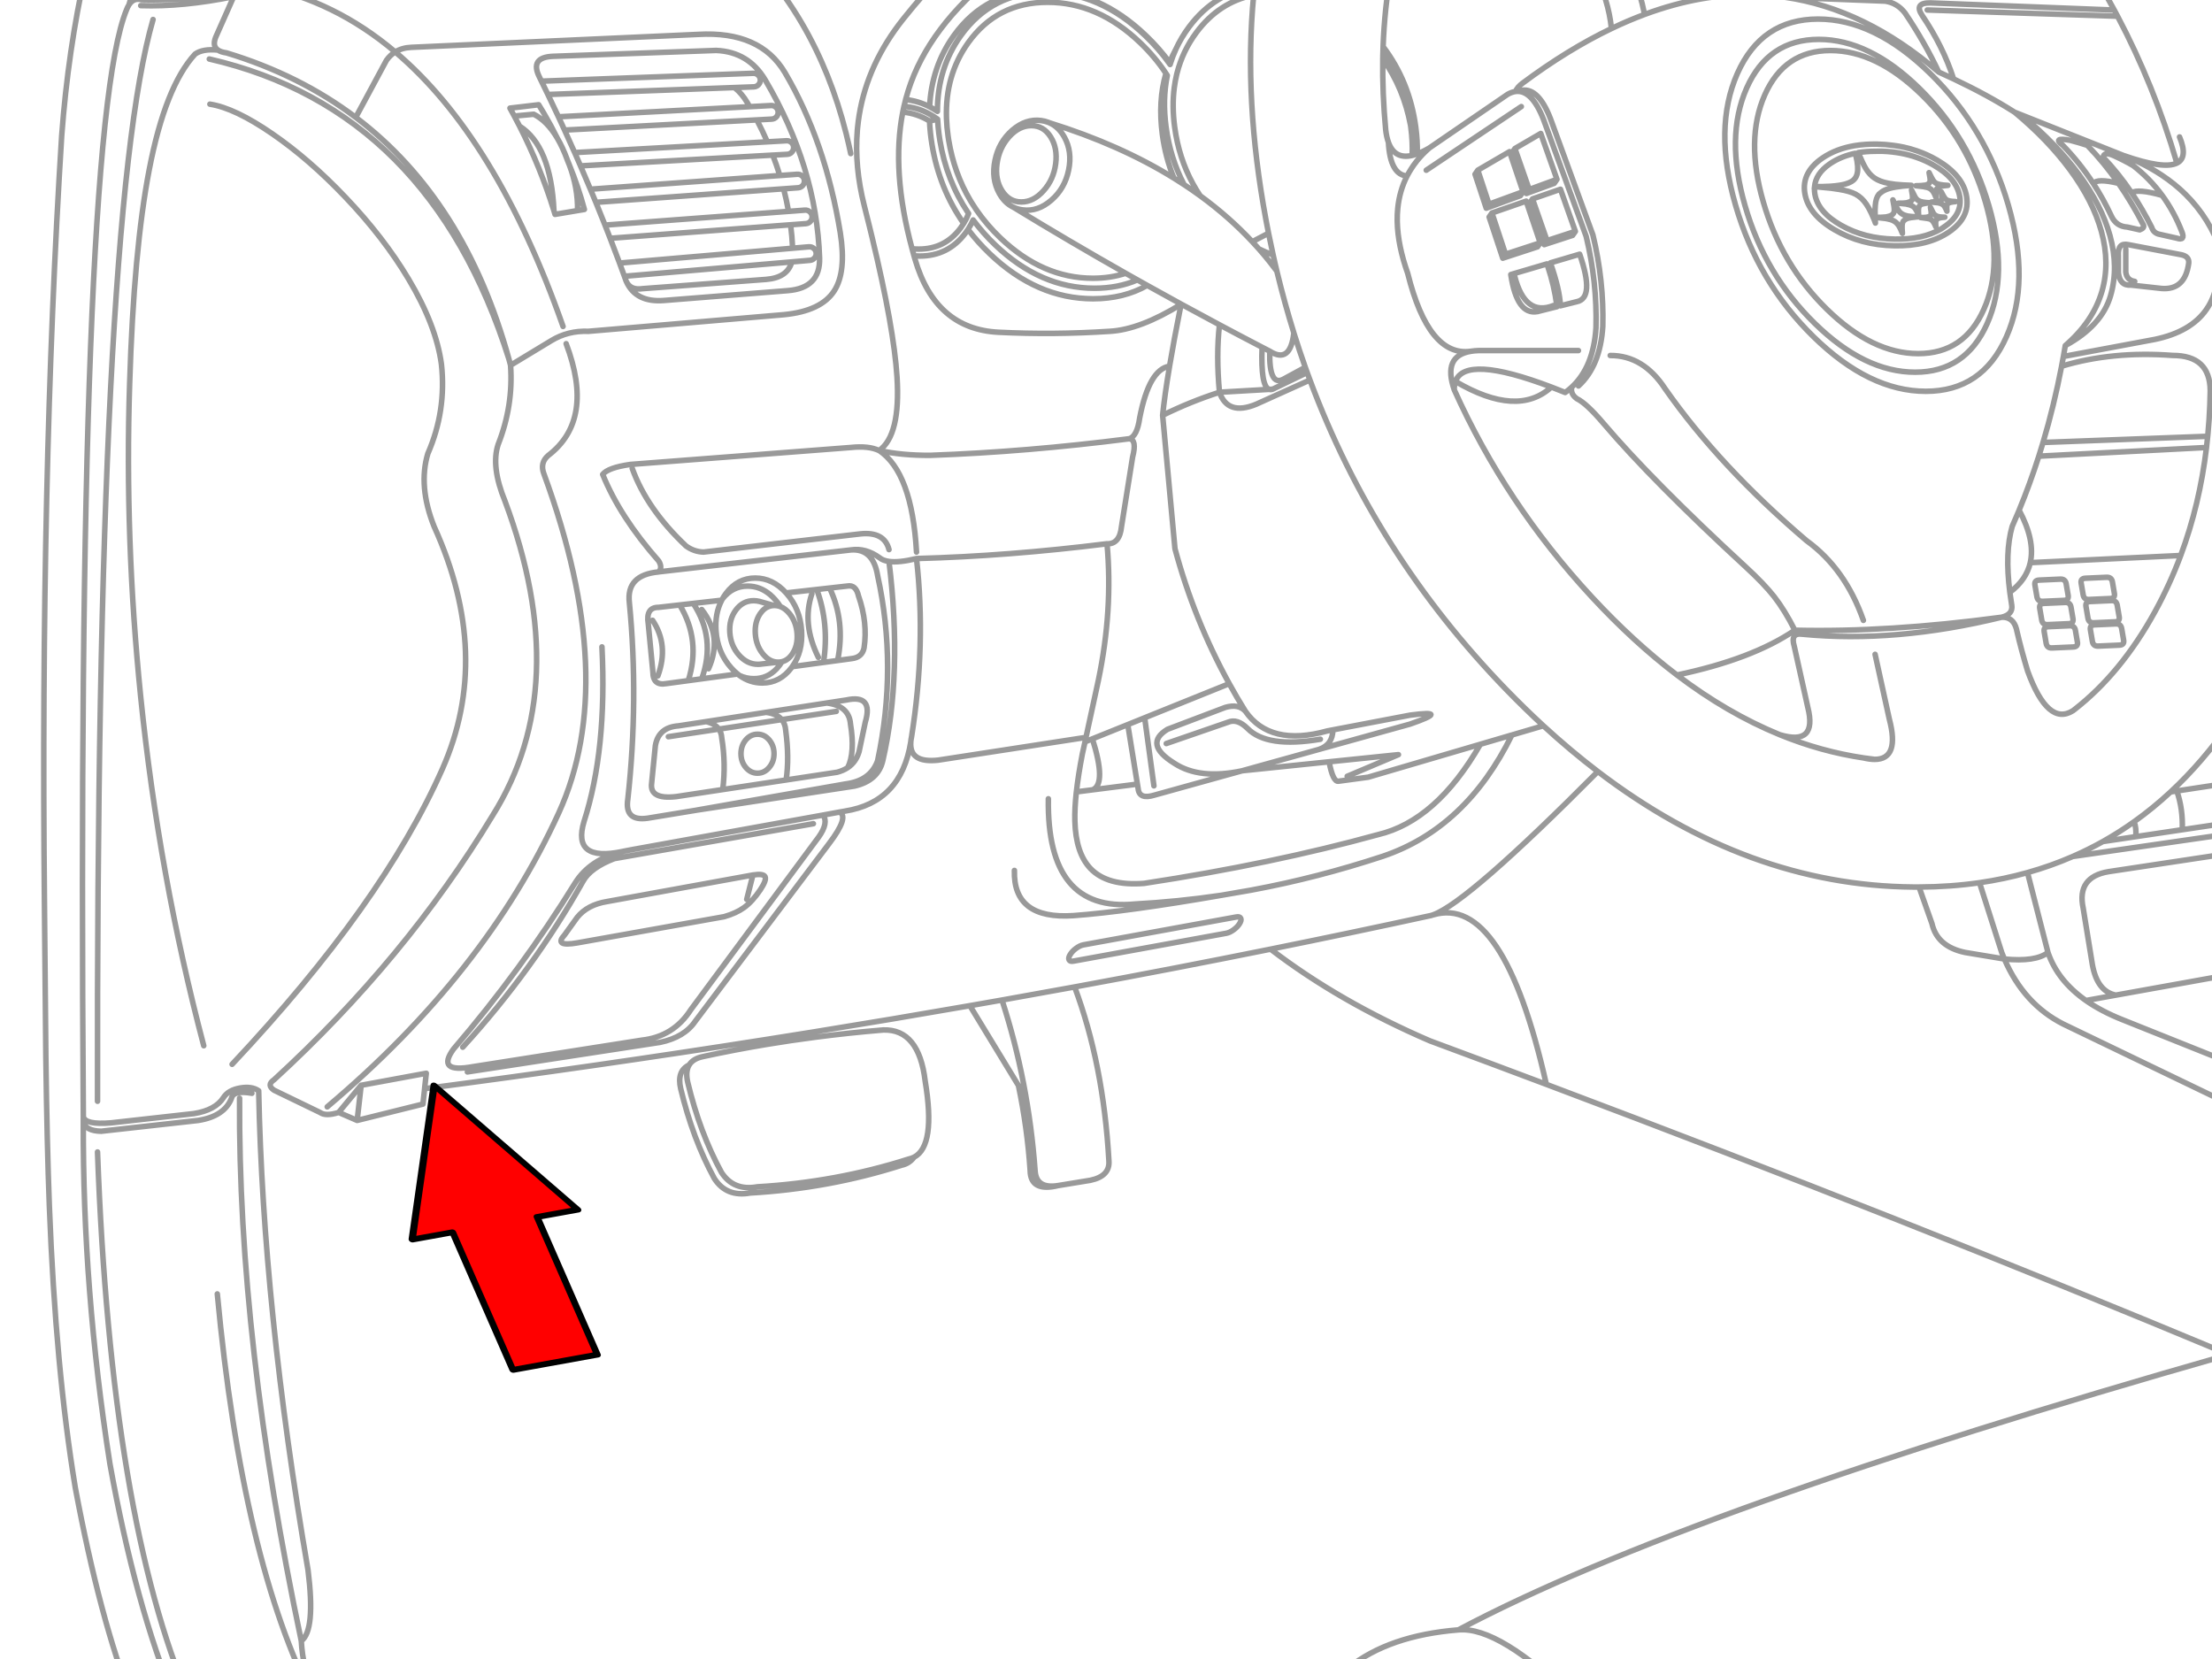 <svg xmlns="http://www.w3.org/2000/svg" xmlns:xlink="http://www.w3.org/1999/xlink" preserveAspectRatio="none" width="400" height="300" viewBox="0 0 400 300"><defs><path fill="#f00" d="M188.15-247.25v46h89.25v22.15l90.2-45.1-90.2-45.1v22.05h-89.25z" id="b"/><path id="a" stroke="#999" stroke-linejoin="round" stroke-linecap="round" d="M377.48-5.009q2.041 3.314 3.894 6.743l.595 1.113q6.607 12.504 10.715 26.509m9.035-34.365l.579 1.135m-52.29 37.113q.479.101 1.346.139-.849.06-1.28.172-.273.064-.456.167-.123.085-.2.189l-.05.072q-.145.215-.178.579l.011.35q-.001.289.028.712-.288-.747-.54-1.129l-.028-.022q-.276-.38-.645-.573-.344-.173-.951-.261l-.028-.022q-.365-.057-1.458-.167.974-.001 1.497-.089l.295-.033q.343-.099.523-.261l.122-.139q.127-.185.145-.456.006-.353-.206-1.391.486.997.656 1.274.228.391.523.601.335.2.873.289zm-4.189-4.868q-2.855-1.013-6.17-1.146l-.579-.011q-.39-.002-.768.011-1.651.005-3.11.239l.122.323q.339.807.629 1.419.337.706.606 1.146.69 1.135 1.591 1.725.941.631 2.504.929.534.103 1.218.184 1.205.128 2.899.178-1.687.121-2.821.312-.588.098-1.029.217-1.085.294-1.68.807-.178.126-.323.267-.565.695-.656 2.014-.08.711-.028 2.147l.033.456-.017.078.033.512-.206-.562-.011-.033q-.27-.661-.529-1.207-.45-.949-.873-1.574-.822-1.225-1.964-1.836-1.061-.556-2.926-.857-.506-.092-1.535-.223-1.138-.118-2.932-.284l-.05.423.028.072q.001.403.067.823.541 3.282 4.751 5.663 4.215 2.396 9.63 2.492 5.078.109 8.423-1.847l.44-.3q3.446-2.257 2.899-5.552-.551-3.29-4.773-5.686-1.382-.784-2.893-1.319zm2.554 8.022l.261-.033h.033q.52-.007.829-.056h.106q.333-.066.506-.195l.022-.039q.178-.16.178-.462.008-.268-.15-1.057.389.764.54.979.172.291.395.445.24.156.634.228.37.074 1.035.1-.64.056-.962.15-.319.083-.473.239l-.011.022-.122.134q-.046.149-.039.367-.021.248.022.823-.233-.576-.44-.873l-.05-.072q-.195-.239-.445-.362-.272-.147-.745-.228l-.033.006q-.276-.039-1.09-.117zm0 0l-.184.122h-.039q-.831.067-1.252.184-.267.056-.445.15-.123.088-.2.195l-.061.089q-.129.215-.145.579-.028.325.028 1.079-.302-.756-.567-1.146l-.011-.039q-.282-.371-.656-.556-.338-.184-.94-.284l-.028-.022q-.374-.049-1.474-.15.987.007 1.524-.072l.261-.083q.346-.082.529-.228l.139-.15q.119-.182.128-.451.015-.358-.189-1.402.488 1.017.662 1.313.225.371.517.562.326.208.857.306.471.094 1.324.128m-2.487 2.531l-.295-.022m.295.022l.273.006-.334.033-.211.011-.011.017q-.713.062-1.14.161l-.312.111q-.348.145-.523.367l-.05.022q-.234.298-.267.857-.028.423.056 1.413-.344-.885-.651-1.385l-.095-.128q-.36-.516-.857-.762-.459-.249-1.257-.389l-.033.006-.122-.033q-.515-.074-1.847-.206 1.089.009 1.758-.061l.261-.033q.288-.052.506-.134.333-.1.517-.261.232-.191.323-.495.034-.158.033-.345.017-.456-.256-1.825.302.612.517 1.024l.011.039q.241.472.367.679.303.495.695.751.427.287 1.124.428.469.077 1.202.111h.028l.022.072m.211-.011l.061-.039m2.548-1.691q.364.775.49 1.001.189.289.428.44.237.167.629.25.375.06 1.046.072-.652.05-.985.139-.319.086-.473.245l-.033.033-.067.117q-.074.16-.095.389-.015.248.033.823-.233-.576-.44-.873l-.061-.078q-.178-.259-.412-.401-.267-.124-.734-.184l-.039-.006q-.282-.056-1.102-.15.741.011 1.14-.045l.078-.028q.333-.063.506-.189l.017-.017q.192-.163.206-.467.019-.26-.128-1.04l-.006-.033zm3.349 4.428q-3.828 2.603-9.875 2.487-6.053-.113-10.782-2.882-4.726-2.756-5.363-6.554-.637-3.795 3.188-6.403 2.446-1.662 5.791-2.225 1.907-.317 4.106-.278 1.457.034 2.837.223.96.121 1.886.317 1.217.264 2.37.662 1.919.651 3.661 1.663 4.719 2.771 5.346 6.576.649 3.804-3.166 6.415zm-6.181-2.67l-.039-.089m18.059-18.854q6.008 4.985 10.003 10.403 4.128 5.608 5.641 11.071 1.591 5.764.111 10.86-1.591 5.441-6.609 9.78 6.576-3.561 8.167-9.002 1.48-5.096-.111-10.86-1.513-5.463-5.641-11.071-3.994-5.419-10.003-10.403m-6.198 16.111q3.6 12.439-.306 21.23-3.89 8.801-13.007 8.801-9.117 0-18.114-8.801-8.983-8.791-12.584-21.23-3.601-12.439.289-21.241 3.903-8.79 13.018-8.79 9.118 0 18.103 8.79 8.999 8.802 12.601 21.241zm3.505-.106q4.025 13.912-.345 23.744-4.351 9.843-14.548 9.842-10.197.001-20.262-9.842-10.048-9.832-14.075-23.744-4.029-13.915.323-23.761 4.367-9.831 14.565-9.83 10.197-.001 20.245 9.83 10.067 9.846 14.098 23.761zm-4.134-.567q3.279 11.327-.278 19.333-3.545 8.016-11.85 8.017-8.302-.001-16.495-8.017-8.181-8.005-11.461-19.333-3.281-11.328.261-19.344 3.554-8.005 11.856-8.006 8.305 0 16.49 8.006 8.196 8.016 11.477 19.344zm40.574 34.031q-.082 5.265-.679 10.259-1.231 10.324-4.657 19.494-1.967 5.276-4.662 10.17-6.097 11.079-14.493 17.619m-53.23 4.545q7.488 3.064 15.177 4.2.989.147 1.981.261m38.014-32.69q-.898.039-.745.912l.356 2.086q.151.874 1.051.835l3.839-.172q.898-.039.745-.912l-.356-2.086q-.151-.874-1.051-.835l-3.839.172zm-7.683 4.167l3.839-.172q.898-.039.745-.912l-.356-2.086q-.151-.874-1.051-.835l-3.839.172q-.898.039-.745.912l.356 2.086q.151.874 1.051.835zm-.54 1.285l.356 2.086q.151.874 1.051.835l3.839-.172q.898-.039.745-.912l-.356-2.086q-.151-.874-1.051-.835l-3.839.172q-.898.039-.745.912zm-46.949 22.776q-9.423-3.857-18.526-10.765m66.276-7.805l.356 2.086q.151.874 1.051.835l3.839-.172q.898-.039.745-.912l-.356-2.086q-.151-.874-1.051-.835l-3.839.172q-.898.039-.745.912zm7.544-4.54l.356 2.086q.151.874 1.051.835l3.839-.172q.898-.039.745-.912l-.356-2.086q-.151-.874-1.051-.835l-3.839.172q-.898.039-.745.912zm1.157 6.292q.151.874 1.051.835l3.839-.172q.898-.039.745-.912l-.356-2.086q-.151-.874-1.051-.835l-3.839.172q-.898.039-.745.912l.356 2.086zm-104.113-99.256q2.932-.387 5.057 5.063l7.689 21.063q1.996 8.25 1.78 16.501-.449 7.117-4.389 10.743m-10.743-42.348l.006-.006m-.006.011v-.006m2.576 7.388l-2.576-7.383m2.587 7.377l-.011.006m.506-.723h-.006l-2.576-7.383v-.006l4.662-2.72 2.926 8.278m-.501.723l-5.001 1.825m-.757-18.626q2.932-.387 5.057 5.063m-4.918 13.252l-6.142 2.248m-.501.723l6.142-2.248m2.203.579l5.052-1.747 2.682 7.6m-.501.723l-5.107 1.669h-.006l-2.62-7.522m4.918-4.262l-5.007 1.83m1.986 9.63l-6.259 2.047m-.501.723l6.259-2.047m1.73-1.124h-.006l-2.62-7.522m2.626 7.522l5.107-1.669m-6.337 2.07l-2.531-7.527-6.186 2.142 2.459 7.433m63.094-18.198q-2.493.531-4.389 1.775l-.239.161q-2.488 1.738-2.693 4.067 1.615.009 2.815-.061.991-.065 1.708-.184 1.111-.172 1.814-.506.381-.175.645-.395.747-.646.796-1.853.04-.628-.111-1.569l-.022-.128q-.085-.464-.217-1.001l-.072-.306h-.033zm3.622 12.067l-.172-.05m-121.659-4.367q-.688-1.032-1.28-2.109-2.565-4.678-3.316-10.27-.508-3.786-.072-7.149.156-1.193.428-2.331l.056-.228q1.016-4.034 3.527-7.399 4.097-5.483 10.314-6.721.065-.692.139-1.38l.017-.15q-7.176 1.073-11.8 7.26-1.429 1.915-2.398 4.033-.577 1.258-.99 2.587l-.05.172-.145-.206q-1.887-2.651-4.351-5.007-8.166-7.82-17.914-7.822-9.747.002-15.355 7.822-4.231 5.909-4.228 13.675-.692-.467-1.408-.835-2.066-1.06-4.328-1.291m-.3 1.23q2.42.164 4.595 1.357.752.412 1.474.946v.006q.035.705.106 1.424.108 1.169.306 2.376 1.19 7.25 5.102 13.107l.078.111q-.192.497-.428.974-.211.414-.456.812-.27.442-.584.862-2.813 3.773-7.516 3.772-.615 0-1.213-.067m.35 1.285q.508.039 1.024.039 5.165-.001 8.256-4.145.245-.328.467-.668.533-.819.924-1.702 1.754 2.372 3.978 4.501 8.177 7.82 17.925 7.822 4.275-.001 7.75-1.508m-2.125-1.196q-2.72.901-5.919.901-9.089-.001-16.712-7.294-2.441-2.337-4.273-4.985-.464-.67-.89-1.363l-.256-.423q-2.917-4.921-3.889-10.837l-.1-.662q-.124-.848-.2-1.675-.072-.813-.1-1.608-.266-7.811 3.928-13.669 5.23-7.289 14.32-7.288 9.089-.001 16.701 7.288 2.698 2.581 4.657 5.541l.245.378q-.893 4.311-.223 9.313.755 5.628 3.249 10.381m15.244 8.773q-1.55.79-2.926 1.53m2.926-1.53q-.229-1.151-.445-2.309-4.051-21.753-2.236-40.663m.156-1.53q.139-1.267.306-2.52m-58.944 24.201q.349-7.23 4.373-12.851 5.844-8.145 16-8.145 10.154 0 18.659 8.145 2.404 2.298 4.284 4.868.487-1.235 1.124-2.403m-1.185 2.554l.061-.15.134.184m.634 20.673q-1.52-3.694-2.081-7.872-.806-6.014.645-11.027m16.774 31.678q1.263.633 2.57 1.085-.436-1.947-.829-3.917m1.191 5.524q-.466-.139-.929-.3m.929.3q-.184-.803-.362-1.608m3.744 14.081q-1.663-5.335-2.999-10.854l-.072-.306-.312-1.313m25.374-24.679q.336 2.502.278 4.829m-6.164-19.344q4.787 6.329 5.886 14.515m-5.886-14.515q-.028.751-.045 1.508 3.977 5.606 5.001 12.696.15.813.261 1.647.256 1.905.284 3.711m-4.54-2.281q.316 5.842 3.36 6.058m-3.85-8.262q-.627-6.643-.529-12.901l.011-.668m5.001 12.696l.045.323q.356 2.653.245 5.102m-5.302-17.452q3.784 5.369 5.013 12.028m11.633 8.818l2.025 6.131m4.211-10.203l2.431 7.232m-8.167-3.883l5.736-3.349m-5.736 3.349l2.025 6.131m.022 2.314l2.459 7.433m-20.189-51.528q-1.155 6.438-1.408 13.352m12.84 61.931q9.257 20.56 24.801 37.352 7.576 8.182 15.388 14.114m-67.072-55.533q-1.087-3.067-2.064-6.198m2.403 7.143l-.339-.946m.835 2.292l-.495-1.346m36 57.291q-23.801-24.52-35.505-55.945m42.126 62.399q-3.332-3.067-6.62-6.453m6.626 6.459l-.006-.006m9.836 8.262q-4.964-3.787-9.83-8.256m66.738 29.102q-29.894-.248-56.908-20.846m57.97 20.846h-1.063m11.978-.779q-5.269.759-10.915.779m19.572-2.604q-4.193 1.177-8.657 1.825m16.846-4.74q-3.957 1.728-8.189 2.915m13.619-5.613q-2.647 1.482-5.43 2.698m11.054-6.27q-2.73 1.948-5.625 3.572m12.212-8.951q-3.164 2.944-6.587 5.38m17.33-17.869q-4.936 7.093-10.743 12.49m-180.664-76.83q.781-4.634 1.975-10.632.055-.277.134-.556v-.006m9.458 112.908q.7-.511 1.074-1.118.373-.605.206-.957-.168-.352-.779-.239l-27.616 5.035q-.612.113-1.313.623-.697.511-1.068 1.118-.376.605-.211.957.171.352.784.239l27.616-5.035q.609-.113 1.307-.623zm-123.757-150.745l33.675-1.252 3.483-.128q.505-.021.851-.395.346-.37.328-.873-.021-.505-.395-.851-.37-.346-.873-.328l-38.237 1.419m37.135 3.844l.44.762m-2.732-3.449q1.321 1.045 2.292 2.687m1.741 3.149q1.026 1.971 1.892 3.956m.985 2.398q.707 1.835 1.274 3.683m.684 2.398q.526 2.029.885 4.072m.373 2.42q.271 2.107.367 4.228l2.921-.25q.503-.043.89.284.389.327.434.829.043.502-.284.89-.327.389-.829.434l-3.288.284q-.766 2.852-4.634 3.16l-22.281 1.669m-2.921-1.246q1.721 3.761 6.726 3.383l22.398-1.78q5.897-.467 5.73-5.908-.545-16.39-9.792-32.089-3.016-5.107-8.868-5.352l-29.363 1.057q-4.368.142-2.515 3.794l.339.695m91.89 10.042q1.292 2.025.918 4.873-.372 2.848-2.192 4.862-1.813 2.025-4.006 2.025-2.191 0-3.483-2.025-1.284-2.014-.912-4.862.374-2.848 2.186-4.873 1.823-2.014 4.017-2.014 2.191 0 3.472 2.014zm-6.821 12.657q-1.494-.75-2.442-2.453-1.455-2.616-.768-5.953.69-3.333 3.121-5.447 2.441-2.102 5.191-1.741.67.089 1.263.312m.245.1q1.668.724 2.693 2.57 1.463 2.629.773 5.964-.687 3.335-3.127 5.435-2.43 2.112-5.179 1.747-.899-.118-1.658-.478m-8.979 2.921q-4.415-6.314-5.714-14.225-.359-2.189-.445-4.256-2.28-1.386-4.829-1.613m44.117 31.277q-4.244 2.413-9.769 2.414-10.157-.002-18.676-8.15-2.165-2.073-3.9-4.367m-103.367-32.028q-10.966-9.273-24.206-11.889m65.559 52.373l30.209-2.593m-31.082.211l31.238-2.682m-30.014 6.003l.022.05m17.185 57.481l.134-.239q.286-.516.645-.996 2.072-2.771 5.274-2.771 3.156 0 5.58 2.693m1.102 13.302l-.128.172q-2.072 2.771-5.274 2.771-2.239 0-4.111-1.352l-.345-.267m6.548-12.367h.072q.574 0 1.102.2-.414-.656-.94-1.252-.433-.491-.89-.885-1.833-1.562-4.089-1.563-2.744.002-4.545 2.314m6.81 11.783l-.406.017q-1.942 0-3.427-1.68-1.482-1.68-1.641-4.061-.161-2.382 1.096-4.061 1.257-1.68 3.199-1.68.535 0 1.035.128m-3.922 13.107q-.62-.499-1.196-1.152-2.445-2.771-2.709-6.698-.208-3.089 1.029-5.463m10.281 11.171h-.089q-.74 0-1.402-.334-.733-.374-1.369-1.163-1.207-1.496-1.352-3.616-.142-2.12.862-3.616.67-1.001 1.591-1.33.424-.155.901-.167m2.209-2.259l.067.078q2.448 2.771 2.715 6.698.256 3.804-1.68 6.526m-2.136-10.843q.906.349 1.669 1.296 1.204 1.496 1.346 3.616.145 2.121-.857 3.616-.772 1.154-1.88 1.419-.192.316-.417.618-.263.352-.545.656-1.689 1.786-4.106 1.786-1.371 0-2.587-.573m7.655-2.487q-.286.068-.595.078m-3.816 13.007q1.235 0 2.103 1.024.879 1.035.879 2.492 0 1.458-.879 2.481-.868 1.035-2.103 1.035-1.235 0-2.114-1.035-.868-1.024-.868-2.481 0-1.458.868-2.492.879-1.024 2.114-1.024zm-65.375-123.134q18.31 15.489 30.281 49.542m11.071-9.057l.289.801m34.226 136.519q-4.46.578-8.846 1.307-5.79.966-11.449 2.192-1.824.368-2.526 1.513-.715 1.174-.256 3.16 2.167 9.056 6.075 16.223 2.179 3.388 6.465 2.615 14.217-.821 27.349-5.018.511-.108.951-.334 3.943-2.039 2.008-13.708-1.122-9.451-7.577-9.246-6.166.51-12.195 1.296zm-22.821 5.013q-2.269 1.097-1.535 4.273 2.167 9.056 6.075 16.223 2.179 3.388 6.465 2.615 14.217-.821 27.349-5.018 1.379-.29 2.231-1.446m227.903-179.401q2.033-1.003.478-4.723m-76.874-29.642q.378 2.002.567 3.983 2.56.081 5.085.445l18.109.707q2.187.336 3.577 2.153 3.545 5.252 6.075 10.648 1.37.613 2.682 1.235-1.894-5.883-5.697-11.494-1.476-2.263 1.508-2.225l33.18 1.291m-4.851 24.418q3.011 3.109 5.619 6.854 2.418 3.479 4.49 7.505.266.544-.651.89l-2.242-.501q-2.02-.105-2.893-2.014-1.426-3.063-3.243-5.847-2.412-3.696-5.513-6.904-1.989-1.501 1.346-.89 1.582.413 3.088.907zm-24.139-11.989q6.146 2.913 11.015 6.008l19.616 7.8q7.294 2.556 9.669 1.385m-20.139 32.929q-.164.988-.339 1.969l16.495-3.082q6.485-1.35 9.296-5.385 3.334-4.779 1.508-13.33-1.292-2.769-3.171-5.129-.978-1.231-2.114-2.353-1.921-1.888-4.295-3.46-3.075-2.039-6.91-3.544m-.89 21.174q.257 2.398 2.281 2.225l5.519.612q4.242.33 4.896-4.573.112-1.181-1.28-1.502l-9.636-1.836q-1.932-.42-1.78 2.003v3.071zm1.335-4.295v4.184q.179 1.462 1.613 1.669m4.239-8.551l3.338.751q1.59.522.946-1.135-1.404-3.619-3.566-6.581-4.402-1.238-5.513-.473 1.956 2.914 3.627 6.242.279.903 1.168 1.196zm-4.796-7.438q-2.358-3.504-5.129-6.409.095-1.077 1.869-.312 1.841.834 3.538 1.814 3.016 2.344 5.235 5.38m-12.429-2.147q.697-.966 4.54-.033m-34.509-31.283l34.337 1.124m-9.764 61.408q-.16.882-.328 1.758 9.13-2.764 20.05-1.947 6.733-.008 6.776 6.353m-24.49 57.542l-.289.223q-4.53 2.858-8.178-7.171-1.148-3.799-1.93-7.182l-.089-.401q-.592-2.204-2.665-2.12-19.154 4.692-35.939 3.071-2.242-.319-1.491 2.181l2.448 11.027q1.761 6.994-5.096 4.918m17.157 4.462q4.562-.01 2.648-7.266l-2.57-11.694m59.584-39.333l-29.274 1.096q-.37 1.247-.762 2.476l30.259-1.569m-30.259 1.569q-1.598 4.999-3.555 9.747 2.921 5.45 2.014 9.469l27.144-1.291m-21.491-34.159q-1.362 7.098-3.349 13.758m-2.303 21.692q-.703 3.103-3.689 5.352.14 1.109.334 2.275l.011.056q.245 1.659-1.819 2.164-20.517 2.755-37.33 2.348-7.676 5.226-21.274 8.084m60.079-14.926q-.92-7.219.417-11.883.646-1.457 1.257-2.937m-76.663-97.003q2.536 4.779 3.088 10.081 3.013-1.445 5.981-2.548-.791-3.898-2.198-7.533m-3.783 10.081q-7.867 3.767-16.039 9.858-.96.715-1.274 1.502m10.136 53.369q-.249 1.232.94 2.075 1.714.823 4.796 4.451 8.912 10.47 25.625 25.858 3.349 3.082 5.163 5.385 1.936 2.481 3.75 6.086m-51.016-86.199l.006-.011m2.581 7.388l.495-.718m-3.077-6.67l.495-.712m7.588 5.552l-.501.723m-.701-11.739l7.689 21.063q1.996 8.25 1.78 16.501-.449 7.117-4.389 10.743m-10.498-34.331l.501-.723m-6.142 2.248l-.501.723m7.844-.946l.501-.723m7.733 5.853l-.501.723m-6.337 2.07l.501-.723m-6.259 2.047l-.501.723m7.488-2.448l.501-.723m.122 4.623q1.162 3.479 1.624 6.96m-1.624-6.96l-.145-.428-6.52 1.925q1.1 7.347 4.796 6.687l3.538-.89-.045-.334.662.178q-.121-2.921-1.808-7.744l-.478.606zm.478-.606v-.006l5.285-1.563q2.774 7.952-.556 8.579l-2.921.734m15.194-52.585q10.395-3.865 20.239-3.549m-153.599 18.927q-.16.61-.3 1.23m1.463 25.68l.35 1.285m40.323 4.339l-.417-.234-1.708-.962m10.537-16q1.49.977 2.904 2.008 5.213 3.799 9.413 8.295m-14.153-11.477q.931.578 1.836 1.174m12.317 10.303q.602.644 1.185 1.302m2.003 2.392q.635.798 1.241 1.613m-3.243-4.006q1.035 1.174 2.003 2.392m26.582-19.55q-.34.128-.662.217m2.843-1.28q-1.176.692-2.181 1.063m16.323-10.754l-14.142 9.691m15.55-10.192q-.681.093-1.408.501m-16.985 10.971l-.256.067q-3.167.739-4.284-2.348m3.36 6.058q.314-.612.684-1.196.22-.356.462-.701.303-.429.634-.846.987-1.22 2.242-2.314m-7.383-1.001q-.339-.929-.49-2.203m12.367 46.855q-2.128-6.121 3.004-6.96-7.619 1.095-11.405-14.059-1.782-5.028-1.886-9.263l-.006-.239q-.016-1.148.095-2.236.315-3.166 1.68-5.836m14.815 7.405l.501-.723m-3.049-6.999l.501-.723m16.94 39.16q-.552.511-1.174.951-1.288-.522-2.492-.979-6.099 5.571-17.302-1.013-.237.659-.223 1.513m22.409-7.088h-18.003q-.758.022-1.402.128m-60.179-12.879l1.769.99q3.05 1.703 6.136 3.388 3.426 1.872 6.899 3.722 3.817 2.038 7.689 4.05l1.38.712q3.704 2.367 4.356-3.288m-5.736 2.576q-.267 7.098 1.291 7.605l.634-.039 6.214-2.999m-6.848 3.038q.287.091.634-.039m5.875-3.944l-3.861 2.097q-2.694 1.542-2.559-5.007m-9.068-4.762q-.62 5.535 0 12.173l8.979-.517m-15.878-15.372q-7.458 4.61-12.951 4.896-10.129.658-20.023.167-11.399-.567-15.082-13.196l-.172-.59m39.45 36.306l-2.003 12.54q-.323 3.199-2.615 3.115 1.09 11.983-1.569 24.679-.754 3.576-2.231 10.27l-.172.796 1.33-.54 6.392-2.576 3.049-1.23 15.26-6.153q-6.334-11.504-9.797-24.356l-2.225-24.078q.351-3.526 1.252-8.862-3.686.536-5.391 9.319-.463 3.341-1.892 3.783 1.427.131.612 3.294zm15.678-11.694q1.486 4.284 6.609 2.17l9.714-4.378m-26.582 6.37q5-2.469 10.259-4.161m-8.145 66.961q4.553 2.994 12.223 1.357l.011-.006 13.881-3.861q2.456-.832 2.498-3.522l-.985.189q-10.356 2.88-14.821-3.572-1.257-1.357-3.616-.668l-10.426 3.95q-4.375 2.662 1.235 6.131zm-1.458-3.561l11.149-3.85q1.649-.713 3.505 1.113 3.504 3.588 13.152 1.958m-16.44-10.025q1.38 2.507 2.899 4.951m15.805 3.383l13.958-2.659q7.486-.987-.011 1.613l-16.445 4.568m52.551-71.083q5.969-.032 9.914 6.008 9.869 14.086 25.525 27.416 6.988 5.058 10.248 14.376m-57.759 19.021l-5.675 1.669q-8.247 16.782-23.255 21.87-11.811 3.893-23.544 6.075l-.445.083-5.207.901q-16.943 2.945-26.66 3.666-10.917.746-10.671-8.156m155.251-20.039q-.871.002-1.981-.261m-56.368-66.933q-15.551-5.906-17.302-1.013m-5.274-38.12l17.157-11.483m-1.202 30.621q1.88 7.304 6.999 5.285m-40.479 82.393q.698 3.645 1.702 3.449l5.341-.723 20.256-5.947 5.68-1.669m-201.521-123.273q1.226-.758 2.876-.829l51.806-2.337q11.193-.645 15.655 6.91 7.299 12.395 9.981 28.907 1.124 7.043-1.102 10.481-2.348 3.627-9.046 4.284l-35.316 3.004q-3.674-.15-6.687 1.68l-7.355 4.451q.517 7.301-2.236 14.276-1.332 4.003 1.235 10.248 12.447 33.331-2.236 56.724-15.695 25.919-39.444 47.689-1.404.946 0 1.892l8.301 4.017q1.023.734 3.349 0l4.061-4.907 11.761-2.17-.306 2.782q31.17-4.082 61.342-8.829 4.396-.691 8.773-1.396 14.254-2.299 28.284-4.751 2.902-.505 5.797-1.018 6.578-1.167 13.107-2.364 17.875-3.287 35.377-6.821 14.609-2.952 28.957-6.075l.373-.117q6.272-2.248 29.725-25.864m-84.83-8.473l1.736 10.743.134.812q.19 2.027 2.96 1.168l15.794-4.384m-34.955 5.052q-.32 20.521 15.6 18.993 7.779-.421 15.6-1.574m17.619 145.498q2.075-3.376 5.113-5.886l.295-.239q7.235-5.787 19.767-6.804 40.729-21.66 139.062-49.692-58.413-24.382-123.189-48.763-10.423-3.926-21.013-7.85-16.323-7.028-28.746-16.545m-24.039-29.786l-8.045 1.024-2.971.378q-.328 2.992-.267 5.252.156 5.808 2.826 8.59 3.06 3.182 9.658 2.67 23.134-3.524 42.237-8.801 10.504-2.485 18.465-16.306m-24.039 166.873q-2.779 2.411-2.409 5.886m17.914-141.971q12.671-3.775 20.429 30.587m-15.872 98.455q7.37-.677 21.263 12.929m100.691-158.778q.434 1.154.289 2.693l8.395-1.252q.15-3.736-.979-6.993l-1.118.172m10.743 5.53l-8.645 1.291m8.645 4.256l-21.964 3.316q-5.752.974-4.562 6.576l1.669 10.248q.884 4.807 4.228 5.458l20.629-3.711m0-34.599l-9.625 1.463m9.625 56.568l-30.087-14.487q-7.133-3.592-10.659-11.75v-.006l-7.054-1.174q-5.072-1.041-6.02-5.23l-2.325-6.581m15.399 12.985q-.248-.575-.478-1.174l-4.006-12.59m8.657-1.825l3.694 14.415q1.742 5.086 6.848 8.668l5.402-.974m-20.117-6.515q5.645.552 7.867-1.179m6.848 8.668q2.762 1.932 6.504 3.427l19.527 7.817m-22.954-39.939l5.914-.879m-11.344 3.577l28.384-4.106m-194.228-8.64l-1.669-12.284m17.586 9.563l28.212-2.91-9.246 3.905m78.989-140.597q14.493 2.09 27.761 13.508m-211.652-17.936q3.56 4.145 6.487 9.135 5.228 8.936 7.978 19.867.252 1.008.484 2.031.181.8.35 1.613m-44.896 89.025q.931 18.574-3.238 31.533-2.209 7.329 6.976 5.391l.189-.045q.691-.156 1.424-.273l34.543-6.248 2.96-.54.996-.178q10.146-1.59 11.883-12.462.035-.448.145-.957 2.64-16.671.89-32.156-3.151.763-4.963.523 2.495 20.251-1.113 35.917-.823 3.631-5.118 4.618l-28.39 4.328-8.94 1.469q-4.194.603-3.572-3.449 1.972-18.026.278-35.439-.595-5.02 5.307-5.563.699-.779 0-1.958-7.012-7.95-10.125-15.639.965-1.22 4.985-1.797l39.789-3.06q3.253-.338 5.118.556 3.894-2.759 3.227-13.308-.573-8.858-4.506-25.213-.235-.981-.484-1.992-.433-1.771-.907-3.627-1.809-7.116-1.263-13.658l.045-.49q.113-1.157.3-2.298 1.527-9.286 7.995-17.369 3.413-4.271 7.216-8.289m-5.68 49.82q-3.768-13.998-1.675-24.662.1-.513.211-1.018m.3-1.23q.218-.822.473-1.624 3.653-11.535 16.006-21.285m-82.204 19.577q.588 1.204 1.168 2.409.964 2.009 1.903 4.022l34.504-1.825 3.855-.206q.505-.027.885.312.378.34.406.846.028.505-.312.885-.34.378-.846.406l-2.687.145m1.892 3.956l3.455-.195q.506-.027.885.312.378.34.406.846.028.505-.312.885-.341.378-.846.406l-2.604.145m1.274 3.683l3.121-.228q.505-.037.89.295.382.332.417.835.037.505-.295.89-.332.382-.835.417l-2.615.189m.885 4.072l2.943-.223q.501-.04.885.289.385.331.423.835.04.504-.289.89-.333.384-.84.423l-2.748.206m-26.704 11.527q-2.151.326-2.921-1.246m76.09-28.785l.245.1q12.729 3.959 22.459 9.981m-28.957 5.257q9.906 6.053 20.256 11.917m-35.394-27.477l1.452-.323m13.686 15.883l-.111-.056m-135.323-41.775q-3.575.435-5.018 3.249-.145.278-.267.579l-3.238 7.299q-.658 1.622.401 2.342.548.373 1.547.506 13.207 4.002 23.316 11.639l5.547-10.303q.676-.943 1.586-1.508m26.821 11.077q1.306 2.222 2.437 4.506m-3.371-6.053q.477.769.935 1.547m-6.12-.935l5.185-.612m-4.406 2.042q-.382-.717-.779-1.43m.779 1.43l3.516-.328q2.435 1.223 4.262 4.339.963 1.637 1.758 3.8l.056.156v.006l.345.851q1.604 3.925 2.715 8.028l-1.23.206-4.067.684-.2-.656q-2.413-7.823-6.203-15.266-.464-.912-.951-1.819zm43.778.695l-34.704 1.836q.926 2.027 1.825 4.061l34.771-1.942m-37.697-4.517q.555 1.199 1.102 2.398m2.348 14.526q.074-4.117-1.485-8.234m36.718-1.775l-34.71 1.942q.91 2.101 1.791 4.211l34.192-2.47m-34.192 2.47q.497 1.186.985 2.376l33.892-2.448m.885 4.072l-33.124 2.481q.47 1.189.929 2.381l32.568-2.442m-35.149-4.045q.84 2.05 1.652 4.106m2.626 6.848q.44 1.189.873 2.381m-18.921-27.094q5.648 3.582 6.203 15.266m10.148 4.979q.865 2.229 1.697 4.467m-8.1-19.939q.528 1.197 1.046 2.398m8.217 20.723l.061.139m-10.865 11.232q5.205 13.741-3.227 20.173-1.558 1.335-.779 3.338 13.641 37.152 2.67 61.175-13.241 28.985-41.781 53.041m5.146-178.573q19.726 14.91 27.655 43.667l.289 1.074m-54.265-47.122q4.517.701 11.271 5.352 6.676 4.595 13.163 11.416 6.91 7.243 11.394 14.754 4.996 8.356 5.953 15.388.926 8.436-2.448 16.156-1.765 5.88 1.124 13.141 10.586 23.263 1.502 43.761-10.816 24.425-37.953 53.308m72.212-107.54q2.626 7.31 9.691 13.986 1.42 1.054 3.171 1.113l28.306-3.282q4.331-.454 5.174 2.837m-43.45 13.374l.835 8.69q-.002 2.573 2.459 2.114l3.928-.529q2.313-7.287-1.547-13.658l-3.828.434q-2.318-.013-1.847 2.949zm5.675-3.383l2.448-.278 5.129-.579m11.633-1.313l5.524-.623 2.32-.261 3.21-.362q1.54-.277 2.003 1.78 1.696 4.851 1.001 9.424-.372 1.686-2.225 1.892l-2.548.345-2.542.345-5.641.762m-9.858 1.324l-6.476.873-2.431.328m3.238 7.394l10.804-1.669 10.971-1.691 3.538-.545q4.908-1.044 3.394 4.006l-1.113 5.296q-.542 1.896-2.053 2.91-.811.54-1.897.829l-9.218 1.396-11.444 1.73-8.367 1.268q-4.895.571-4.462-2.448l.668-6.743q.572-3.323 4.184-3.572l4.996-.768zm0 0q1.59.385 2.281 1.352l11.355-1.714q-.876-1.066-2.832-1.307m-20.484-16.612q2.988 4.473.957 10.025m6.387-13.074q4.13 6.276 1.53 13.608m-7.75-19.305l34.704-3.961q2.662-.398 5.174 1.446.602.491 1.669.634m-6.843-2.081q3.988-.245 4.784 4.629 3.612 16.467 0 33.425-1.282 3.602-5.786 4.184l-26.776 4.707m11.221-37.658l.3.089 2.325.651m.857 10.225l-3.238.362-.1.011m-7.455 11.716q.472.662.523 1.597.77 4.657.178 9.313m11.444-1.73q.591-4.012-.083-8.974-.082-1.166-.707-1.919l9.842-1.485m-1.702-1.513q4.005.509 4.262 3.794.844 5.126-.495 7.872m-5.591-32.151q2.278 6.205 1.218 13.163m-.929-.912q-3.002-6.06-1.168-11.483m4.64 12.05q1.424-7.06-1.441-13.079m46.092 27.75l-.478 2.164q-.741 3.813-1.079 6.865m-28.852-42.103q16.635-.446 34.382-2.67m-35.416 35.783q-.293 3.837 4.94 3.271l26.676-4.106m7.805-53.898q-18.508 2.37-35.873 2.993-5.143.03-9.257-.868 5.931 3.971 6.743 18.326m-44.785 33.324l9.113-1.374m-3.093-21.58q3.825 4.871 1.224 10.693m-104.586-119.835l1.663-5.797m-1.663 5.797q.854-1.32 2.287-.901 5.269.139 12.306-.601l.957-4.295m-7.227 312.004q-7.17-17.33-11.766-42.905-4.92-31.406-4.801-61.72l.006-.912q-1.28-177.708 7.8-199.78.184-.484.412-.846l.028-.045m2.676-1.847l1.146-3.95m-1.702 5.953q7.562.253 16.779-1.624m-4.306-.033q2.2-.229 4.573-.545m-5.675 189.911q-8.078-30.61-11.383-62.988-2.893-28.373-1.992-56.457.745-24.256 3.538-38.676 2.893-14.988 8.267-20.84 1.366-.99 4.139-.729m-15.477 298.034q-5.837-14.845-10.27-38.554-3.549-21.419-4.684-50.782-.434-11.338-.634-26.916-.011-.901-.256-27.939-.745-76.874 3.115-138.405 1.164-15.485 4.284-29.408m-.378 206.467q.308 1.497 5.007 1.113l14.932-1.669q3.905-.623 5.352-2.893.857-1.346 3.004-1.725 2.092-.367 3.349.501.783 39.185 8.901 86.477 1.376 10.91-1.213 12.807.26 4.846 2.448 10.926m-41.786-104.624q.405 1.664 3.232 1.714l17.491-1.947q4.74-.738 6.02-4.006.327-1.492 3.683-.901m8.912 98.839q-11.404-54.203-11.138-97.948m-25.636 9.702q2.416 66.184 16.662 99.172m78.115-153.41q-5.886 1.391-8.59 5.702-9.601 15.554-21.953 29.975-3.163 4.394 3.505 3.171l30.476-4.784q5.75-.639 8.868-5.519l23.066-31.144q1.826-2.574.784-3.967m-64.184 46.359l34.815-5.341q4.339-.911 6.298-3.783l24.134-32.045q3.721-4.888 1.897-5.73m-13.424 11.661q.312.612-.857 2.37-1.424 2.114-2.926 3.204-1.391 1.013-3.594 1.647l-26.515 4.729q-4.302.749-2.281-1.446l2.281-3.171q1.85-2.278 5.408-2.848l26.292-4.784q1.88-.3 2.192.3zm-3.305 4.095l1.113-4.395m11.327 29.258l-.456-.929m-8.39 2.236l-.384-.84m42.855-7.166q4.798 14.765 5.975 30.815.202 3.324 4.184 2.67l5.786-.946q3.591-.748 3.349-3.572-.985-17.423-6.186-31.333m-18.904 3.383l8.768 14.409q1.605 7.661 2.114 15.321.042 3.965 5.074 2.737m-107.473-24.968q12.803-14.045 21.719-29.964 1.345-2.423 5.63-4.072l35.928-6.298m-81.614 47.199l-.723 6.353 11.872-2.949.306-2.793m-15.516 4.295l3.338 1.446m-26.682-191.557q39.871 9.171 54.087 54.193m-74.26 133.904q-.268-159.798 10.025-195.229m169.521 129.815q2.552 8.086.083 9.191m-158.01 90.994q4.514 48.319 17.53 73.548" fill="none"/><path id="c" stroke="#000" stroke-width="3" stroke-linejoin="round" stroke-linecap="round" d="M-.006 18.385h74.298v-18.382l75.11 37.555-75.11 37.576v-18.444h-74.298v-38.304z" fill="none"/></defs><use xlink:href="#a" transform="matrix(1.002 0 0 1.002 .185 .077)"/><g transform="matrix(-.122 -.279 .332 -.06 197.78 285.399)"><use xlink:href="#b"/><use xlink:href="#c" transform="matrix(1.201 0 0 1.201 188.2 -269.3)"/></g></svg>